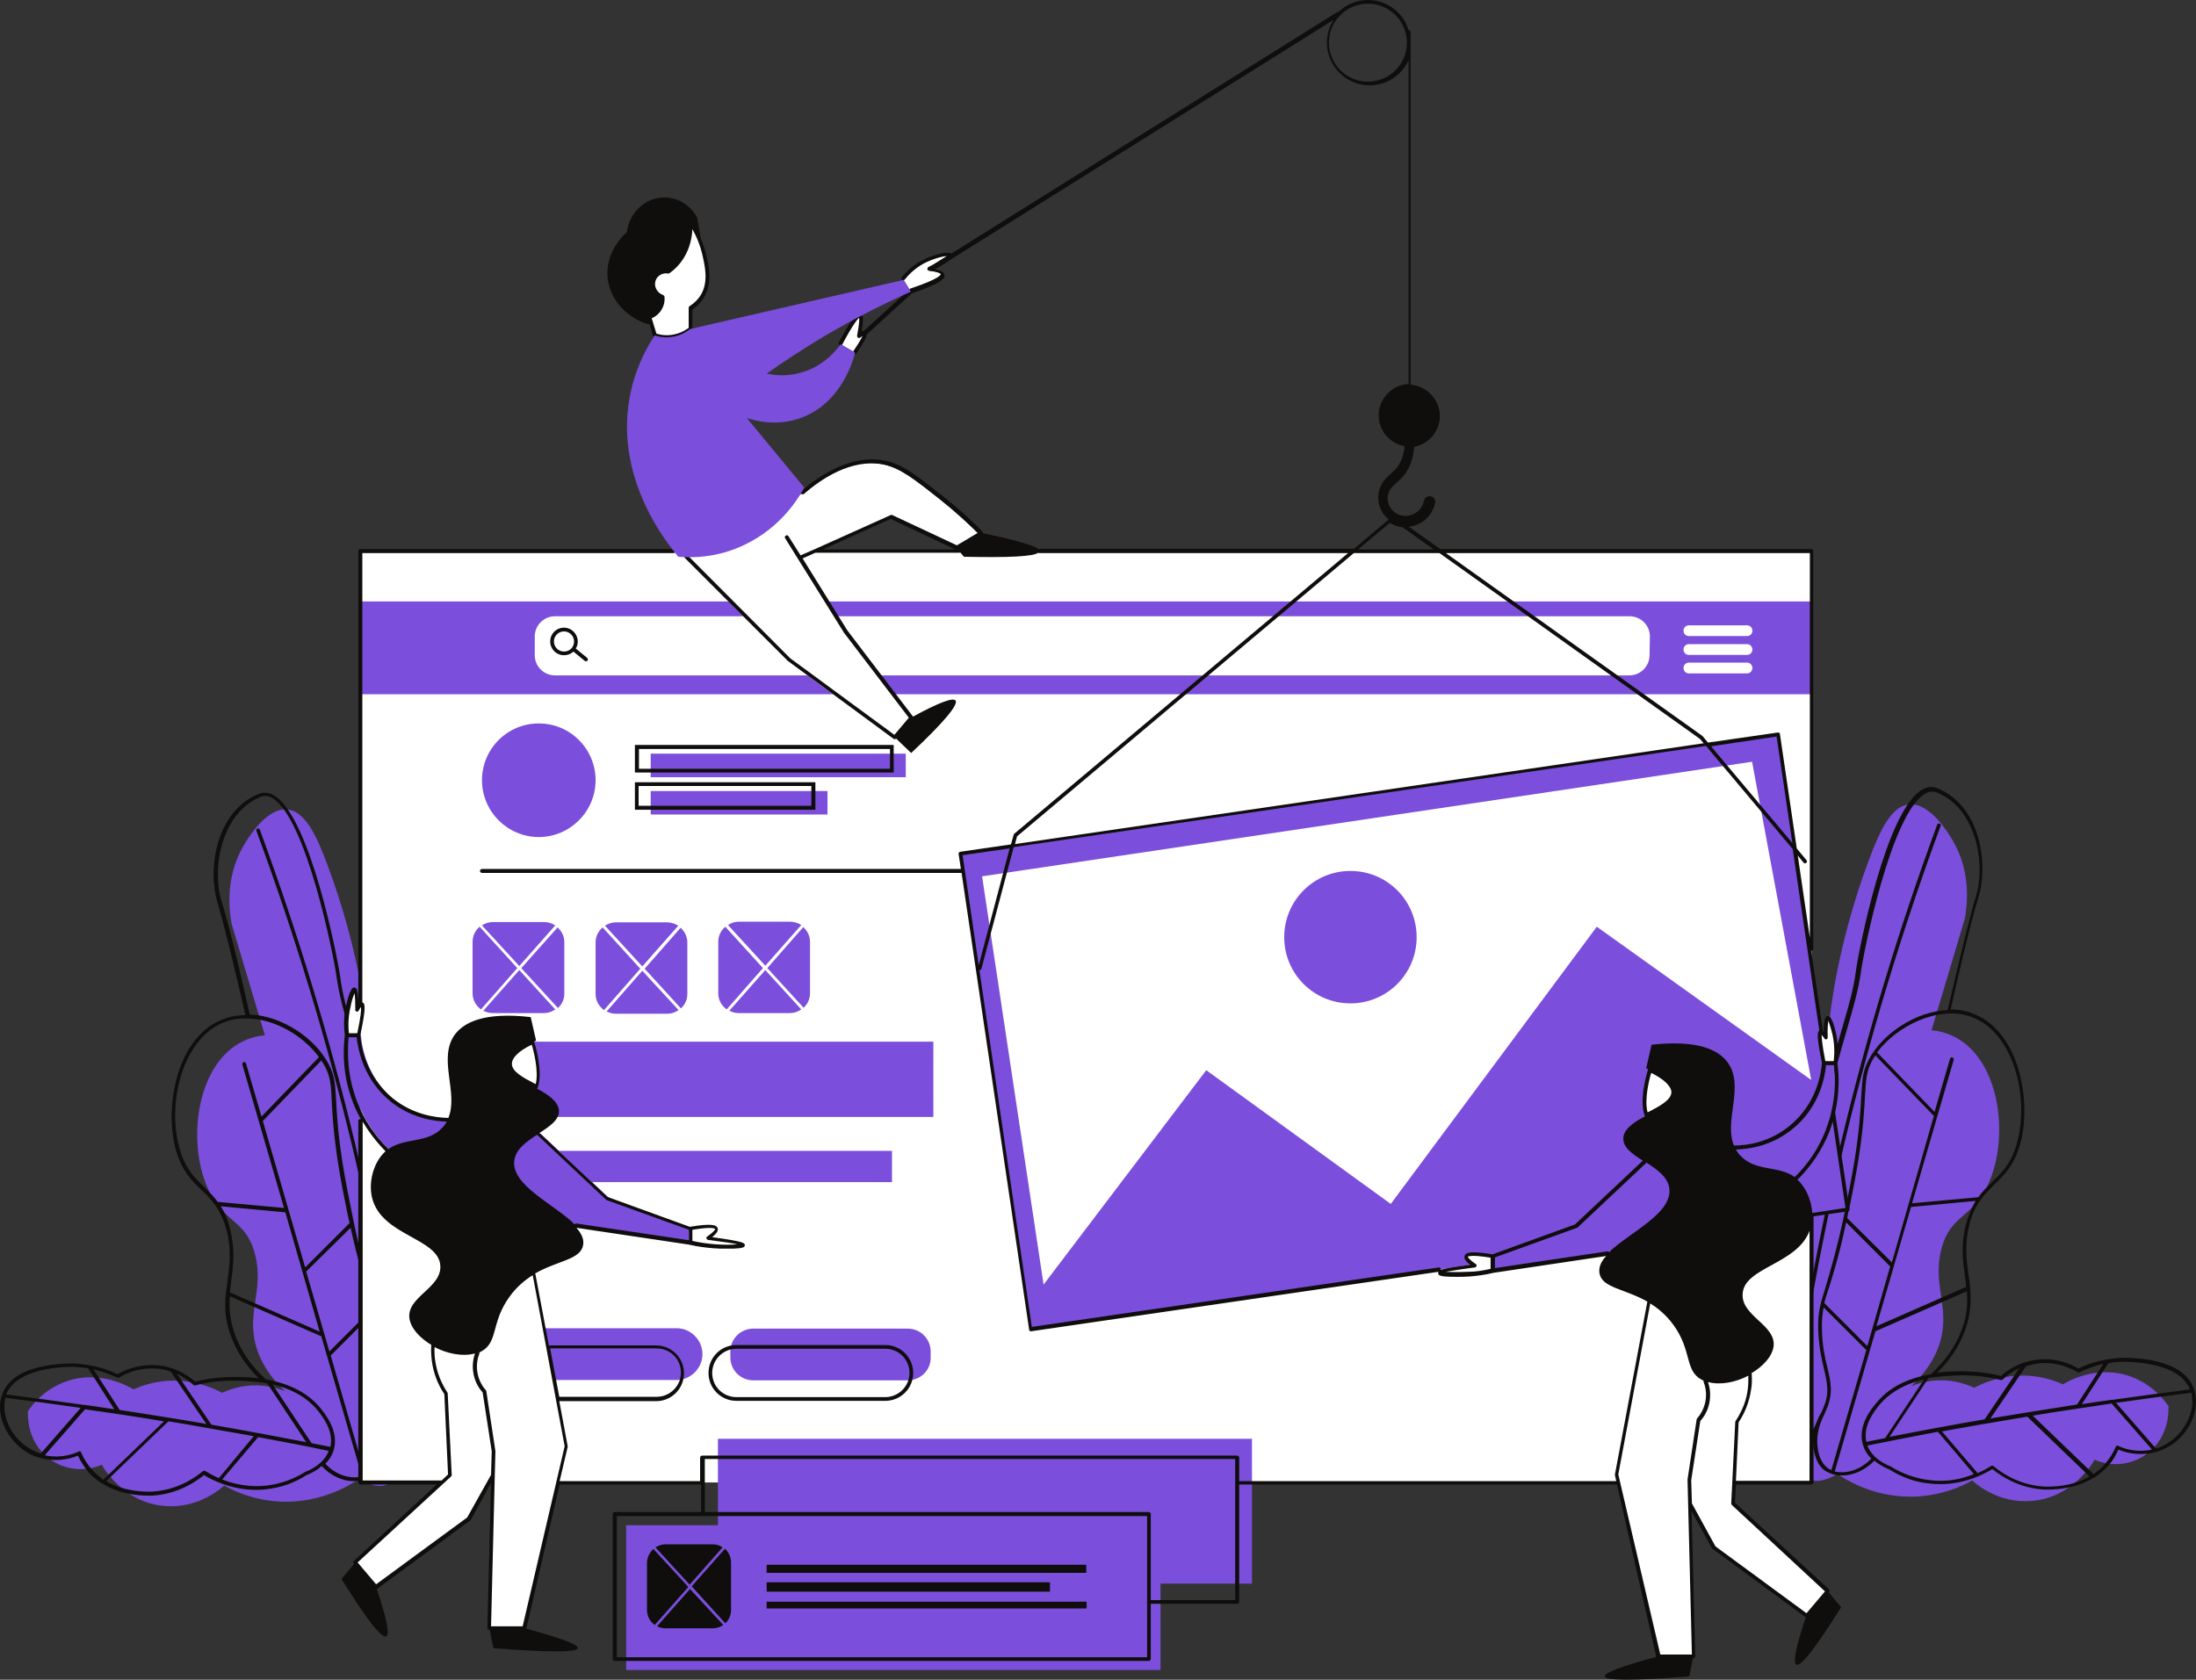<?xml version="1.0" encoding="UTF-8"?><svg xmlns="http://www.w3.org/2000/svg" xmlns:xlink="http://www.w3.org/1999/xlink" fill="#000000" height="499.9" preserveAspectRatio="xMidYMid meet" version="1.1" viewBox="0.0 0.0 653.4 499.9" width="653.4" zoomAndPan="magnify">
 <rect x="0.0" y="0.0" width="653.4" height="499.9" fill="#333333" stroke="none"/>
 <defs>
  <clipPath id="clip1">
   <path d="m0 234h653.41v212h-653.41z"/>
  </clipPath>
  <clipPath id="clip2">
   <path d="m101 0h450v499.88h-450z"/>
  </clipPath>
 </defs>
 <g id="surface1">
  <g id="change1_1"><path d="m524.71 437.91c1 5.2 6-4.8 12.5-21.3-0.5 3.8-1.8 4.39-2.3 9.5-0.3 3.19-1.2 11.69 3 14 3 1.69 7.2-0.5 8.8-1.41 3 2 11.4 7.1 23 6.71 7.9-0.3 13.9-3 17.1-4.8 1.2 1.09 7.9 6.89 17.6 6.09 12.2-0.9 18.4-11.4 18.8-12.29 5.2 2.29 11.3 1.59 15.8-1.91 6.8-5.2 6.2-13.5 6.2-14-1.2-1.8-4.9-6.7-11.7-9-9.9-3.3-18.4 1.7-19.7 2.5-2.4-1.09-7.2-2.89-13.4-2.59-6.1 0.29-10.7 2.39-13 3.59-2-0.89-5.8-2.39-10.7-2.2-3.4 0.11-6.2 1-8 1.7 2.4-2.2 5.8-5.89 7.9-11.2 4.4-11.5-2-18.39 1.1-29.8 2.8-10.39 9.4-8.8 14.1-19.59 6.2-14.3 3-36.8-10.4-43.41-2.2-1.09-4.5-1.7-6.7-1.89l9.9-33.2c0.7-3.91 2-13.8-3.6-23.3-1.2-2-6.7-11.31-13-10.7-5.2 0.5-8.6 7.5-12 16.7-9.5 25.39-11.5 46.3-11.5 46.3-3.2 33.39-10.1 31.09-16.2 69.7-2.4 15.3-9 38.19-3.6 65.8zm-395.9 1.5c-1 5.2-6-4.8-12.5-21.3 0.5 3.8 1.8 4.39 2.3 9.5 0.3 3.19 1.2 11.69-3 14-3 1.69-7.2-0.5-8.8-1.41-3 2-11.404 7.1-23.005 6.71-7.899-0.3-13.899-3-17.098-4.8-1.199 1.09-7.902 6.89-17.602 6.09-12.199-0.9-18.398-11.4-18.8-12.29-5.2 2.29-11.297 1.59-15.797-1.91-6.801-5.2-6.203-13.5-6.203-14 1.203-1.8 4.902-6.7 11.703-9 9.898-3.3 18.398 1.7 19.699 2.5 2.398-1.09 7.199-2.89 13.398-2.59 6.102 0.29 10.7 2.39 13 3.59 2-0.89 5.801-2.39 10.7-2.2 3.402 0.11 6.203 1 8 1.7-2.399-2.2-5.797-5.89-7.899-11.2-4.398-11.5 2-18.39-1.101-29.8-2.797-10.39-9.399-8.8-14.098-19.59-6.199-14.3-3-36.8 10.398-43.41 2.2-1.09 4.5-1.7 6.7-1.89l-9.899-33.2c-0.699-3.91-2-13.8 3.602-23.3 1.199-2 6.699-11.31 13-10.7 5.199 0.5 8.597 7.5 12 16.7 9.502 25.39 11.502 46.3 11.502 46.3 3.2 33.39 10.1 31.09 16.2 69.7 2.5 15.3 9.1 38.3 3.6 65.8" fill="#7b4edc"/></g>
  <g clip-path="url(#clip1)" id="change2_2">
   <path d="m646.01 428.8c-1.4 1-2.9 1.81-4.5 2.31l-11.9-13.61c7.5-1.09 15-2.09 22.4-3 1.2 4.8-1.3 10.8-6 14.3zm-15.8 1.5c-0.1-0.1-0.3-0.1-0.4 0-0.1 0.11-0.3 0.2-0.3 0.31-0.8 1.89-1.9 3.59-3.2 5.09-1 1.21-2.2 2.21-3.4 3l-18.1-17.4c7.8-1.3 15.6-2.39 23.5-3.6l12 13.71c-3.3 0.7-6.9 0.39-10.1-1.11zm-22 12.11c-7.3-0.41-12.6-4-15.1-6.11-0.1-0.1-0.2-0.1-0.4-0.1-0.1 0-0.2 0-0.3 0.1-1 0.61-2.3 1.4-4 2.11l-10.6-12.41c5.1-0.89 10.3-1.89 15.4-2.7 3.3-0.6 6.7-1.1 10-1.69l18.5 17.8c-5.3 3.09-11.4 3.09-13.5 3zm-34.1-1.91c-4.1-0.5-7.9-1.8-11.6-4.09-1.3-0.5-5.4-2.3-6.9-6.21 7-1.4 14-2.79 21-4.09l10.7 12.59c-3.4 1.41-8 2.5-13.2 1.8zm-28.2-2.59l12.1-41.71 27.2-11.9c0.3 3.61 0.1 7.4-1.7 11.9-1.8 4.71-4.9 9-9 12.8-5.5 0.91-11.8 3.11-16.2 8.5-1.6 1.91-5.7 6.91-4 12.5 0.5 1.7 1.4 3 2.5 4.11-3.4 3.5-7.7 4.59-10.9 3.8zm-1-0.41c-0.4-0.2-0.9-0.39-1.2-0.7-2.4-1.8-2.8-5.19-2.9-6.3-0.5-4.09 0.9-7.3 2.1-9.8 0.2-0.5 0.4-1 0.6-1.4 2-4.69 1.2-8.1 0.2-12.3-0.7-3-1.5-6.3-1.6-11.09-0.1-2.8 0.1-4.8 0.5-6.8l12.7 12.69zm-4.4-14.2l-5.1 11.11c-1 1.2-2.7 2.59-3.7 2.59 3.8-32.59 9.6-65.3 17.2-97.3 7.6-31.7 17.2-63.29 28.5-93.9 0.1-0.3 0-0.6-0.3-0.69-0.3-0.11-0.6 0-0.7 0.3-11.3 30.59-20.9 62.29-28.5 94.09-7.6 31.61-13.3 64-17.1 96.41-0.1-0.5-0.2-1.3-0.1-2.5 1.8-46.21 2.8-69.41 7.7-87.71 1-3.79 1.7-6.2 2.6-9.09 1.1-3.81 2.4-8 4.7-16.61 1.5-5.59 2.8-10 3.8-13.5 2.1-7.3 3.4-11.7 4.2-17.3 0.7-5.4 8.9-47.09 19.1-53 1.2-0.7 2.4-0.79 3.6-0.29 11.6 4.7 14.5 21.2 11.5 30.89-2.7 8.81-7.6 30.5-8.4 33.81-9.6 0.39-19.5 7.09-23.5 14.8-1.8 3.39-1.9 5.79-2.2 10.7-0.2 4-0.5 9.59-1.9 18.59-0.9 5.6-1.7 9.5-2.7 14.5-2.6 12.6-4.7 19.3-6 23.8-1.6 5.11-2.4 7.61-2.2 13.11 0.2 4.8 1 8.39 1.7 11.3 1 4.2 1.7 7.29-0.2 11.59-0.2 0.41-0.4 0.91-0.6 1.41-0.5 0.7-1 1.79-1.4 2.89zm45.7-120.8c12.8 4.3 17.9 24 13.8 38.11-1.7 5.8-4.4 8.39-7.3 11.19-1.4 1.4-2.8 2.7-4.1 4.5l-19.7 1.81 12.4-42.7c0.1-0.3-0.1-0.61-0.4-0.71-0.3-0.09-0.6 0.1-0.7 0.41l-4.6 15.8-17.1-17.71c5.9-7.9 18.1-13.9 27.7-10.7zm-36.6 60c0.2-1 0.4-2.09 0.7-3.2 1-5 1.8-8.89 2.7-14.5 1.4-9.1 1.7-14.69 1.9-18.69 0.3-4.7 0.4-7.11 2-10.2 0.3-0.61 0.7-1.21 1.1-1.8l17.4 18-7.6 26.5-4.9 17.09zm12.8 14.41l-6.8 23.7-12.8-12.81c0.3-1.39 0.8-2.8 1.4-4.6 1.2-3.9 3-9.5 5.1-19.4zm22.5-12.41c-1.5 5.91-0.9 10.61-0.3 15.11 0.2 1.19 0.3 2.3 0.4 3.39l-26.7 11.7 10.3-35.5 19.2-1.79c-1.1 1.89-2.1 4.2-2.9 7.09zm-24 63.5c-1.9 0.41-3.7 0.7-5.6 1.11-1.1-4.81 2.5-9.31 3.9-11 3.6-4.31 8.6-6.5 13.3-7.61zm22.7-18.7c3.9 0 7.9 0.4 11.7 1.4 0.2 0 0.4 0 0.5-0.09 1-1 2.7-2.31 5-3.41l-10.3 15.21c-4.6 0.79-9.3 1.59-14 2.5h-0.1c-4.8 0.89-9.5 1.79-14.2 2.7l11.6-17.5c4.2-0.7 7.8-0.7 9.8-0.81zm19.2-2.69c1.3-0.41 2.6-0.7 4.2-0.91 5.2-0.4 9.2 1.5 11.2 2.71 0.2 0.09 0.4 0.09 0.5 0 2.3-1.11 4.7-2 7.1-2.5l-7.8 12.09c-8.3 1.3-16.6 2.61-24.9 4-0.3 0.11-0.6 0.11-0.9 0.2zm24.5-0.91c2.1-0.4 4.1-0.5 6.2-0.4 12.4 0.61 16.7 4.7 18.1 8.2-7.7 1-15.4 2-23.1 3.11h-0.3c-2.9 0.39-5.8 0.8-8.8 1.3zm25.5 7.71c-2-5.71-8.5-8.8-19.3-9.3-2.2-0.11-4.4 0.09-6.6 0.5h-0.2c-2.8 0.5-5.7 1.39-8.3 2.69-2.1-1.3-6.3-3.19-11.6-2.69-1.7 0.09-3.2 0.5-4.5 0.89h-0.1c-3.2 1.11-5.5 2.8-6.9 4-3.8-1-7.8-1.39-11.7-1.39-1.6 0-4.2 0-7.2 0.39 3.7-3.59 6.4-7.7 8.1-12.09 1.9-5 2-9.21 1.7-13.11-0.1-1.3-0.3-2.6-0.5-3.89-0.6-4.41-1.2-9 0.2-14.71 0.8-3.29 2-5.7 3.4-7.59 1.3-1.81 2.7-3.11 4.1-4.61 2.9-2.8 5.8-5.59 7.6-11.7 3.7-12.8-0.1-34.5-14.6-39.39-1.9-0.71-4-1-6-1 0.9-4.11 5.6-24.91 8.3-33.5 3-9.91 0.5-27.11-12.2-32.3-1.5-0.61-3.1-0.5-4.6 0.39-10.8 6.2-18.9 48.11-19.7 53.91-0.7 5.5-2 9.89-4.1 17.09-1 3.5-2.3 8-3.8 13.5-2.3 8.5-3.6 12.8-4.7 16.61-0.8 2.89-1.6 5.39-2.6 9.09-5 18.3-5.9 41.6-7.7 87.91-0.1 1.8 0 3.89 1.3 4.59h0.1c0.3 0.1 0.5 0.21 0.8 0.21 1.9 0 4.2-2.5 4.7-3l0.1-0.11 3.1-6.8c0 0.8 0 1.61 0.1 2.5 0.2 1.2 0.6 5 3.4 7.11 0.6 0.39 1.2 0.69 2 1 0 0 0.1 0.09 0.2 0.09h0.1c0.9 0.3 1.8 0.41 2.9 0.41 3.1 0 6.7-1.41 9.6-4.41 1.8 1.5 3.7 2.3 4.4 2.6 3.7 2.31 7.7 3.81 12 4.2 8.5 1 15.2-2.2 18.7-4.3 2.7 2.21 8.1 5.71 15.4 6.1h1.3c3 0 8.6-0.5 13.6-3.6 0.1 0 0.2-0.09 0.2-0.09 1.4-0.91 2.7-2 3.9-3.31 1.3-1.39 2.3-3.1 3.1-4.89 3.6 1.5 7.6 1.7 11.2 0.7 1.8-0.5 3.6-1.41 5.2-2.5 5.3-3.91 8-10.91 6.1-16.2zm-529.9 24c-3.8-32.3-9.5-64.71-17.1-96.41-7.603-31.8-17.205-63.39-28.505-94.09-0.098-0.3-0.399-0.41-0.7-0.3-0.3 0.09-0.398 0.39-0.3 0.69 11.3 30.61 20.902 62.2 28.505 93.9 7.6 31.91 13.4 64.71 17.2 97.3-1 0-2.7-1.39-3.7-2.59l-5.1-11.11c-0.4-1.19-0.9-2.19-1.3-3.1-0.2-0.5-0.4-0.9-0.6-1.4-1.9-4.39-1.1-7.39-0.2-11.6 0.7-2.9 1.5-6.4 1.7-11.29 0.2-5.5-0.6-8-2.2-13.11-1.4-4.39-3.5-11.1-6-23.8-1-5-1.8-8.89-2.7-14.5-1.4-9-1.7-14.59-1.9-18.59-0.303-4.91-0.405-7.3-2.205-10.71-4.098-7.79-13.899-14.4-23.5-14.79-0.7-3.3-5.598-25-8.399-33.8-3-9.7 0-26.11 11.5-30.91 1.199-0.5 2.399-0.4 3.602 0.3 10.199 5.91 18.398 47.61 19.102 53 0.8 5.61 2 10 4.2 17.3 1 3.5 2.3 7.9 3.8 13.5 2.3 8.61 3.6 12.81 4.7 16.61 0.8 2.89 1.6 5.29 2.6 9.09 4.9 18.2 5.9 41.41 7.7 87.7 0 1.3-0.1 2.1-0.2 2.71zm-10.1-5.3c-0.1 1.09-0.6 4.5-2.9 6.3-0.4 0.29-0.8 0.5-1.2 0.7l-10.304-35.7 12.704-12.71c0.4 2 0.6 4 0.5 6.8-0.2 4.7-0.9 8.11-1.6 11.11-1 4.3-1.8 7.59 0.2 12.3 0.2 0.39 0.4 0.89 0.6 1.39 1.1 2.5 2.6 5.7 2 9.81zm-16.005 3.5c1.101-1.11 2-2.41 2.5-4.11 1.605-5.59-2.5-10.59-4-12.5-4.399-5.3-10.7-7.5-16.2-8.5-4.199-3.8-7.199-8.09-9-12.8-1.699-4.5-2-8.29-1.699-11.9l27.199 11.9 12.105 41.71c-3.3 0.79-7.6-0.21-10.905-3.8zm-5.899 2.39c-3.5 2.2-7.398 3.61-11.5 4.11-5.199 0.59-9.801-0.41-13.301-1.81l10.7-12.6c7 1.3 14.101 2.6 21 4.1-1.399 3.81-5.5 5.7-6.899 6.2zm-29.801-0.2c-0.199-0.1-0.5-0.1-0.699 0-2.5 2.11-7.801 5.7-15.101 6.11-2.098 0.09-8.297 0.09-13.7-3.11l18.5-17.8c3.403 0.5 6.7 1.11 10 1.7 5.102 0.91 10.301 1.8 15.403 2.71l-10.403 12.5c-1.597-0.71-3-1.5-4-2.11zm-33.8-0.5c-1.297-1.5-2.399-3.19-3.2-5.1-0.097-0.09-0.199-0.29-0.3-0.29h-0.2c-0.097 0-0.199 0-0.199 0.09-3.199 1.5-6.801 1.8-10.101 1.11l12-13.7c7.8 1.09 15.703 2.29 23.5 3.59l-18.098 17.41c-1.199-1-2.402-2-3.402-3.11zm-15.2-4.69c-1.597-0.5-3.097-1.31-4.5-2.31-4.801-3.5-7.199-9.5-6-14.3 7.5 0.91 14.902 1.91 22.402 3zm7.903-25.81c2-0.1 4.097 0.11 6.199 0.4l7.801 12.21c-2.903-0.41-5.801-0.91-8.801-1.3h-0.301c-7.699-1.11-15.398-2.11-23.101-3.11 1.5-3.5 5.801-7.59 18.203-8.2zm14.898 3.2c0.199 0.11 0.399 0.11 0.5 0 1.899-1.2 5.899-3.09 11.199-2.7 1.5 0.11 2.903 0.4 4.2 0.9l10.601 15.6c-0.301-0.1-0.601-0.1-0.898-0.19-8.203-1.41-16.602-2.7-24.903-4l-7.8-12.11c2.402 0.61 4.8 1.41 7.101 2.5zm46.199 2c4.7 1.11 9.7 3.3 13.301 7.61 1.399 1.69 5 6.19 3.899 11-1.899-0.41-3.7-0.7-5.598-1.11zm-23.5 0.2c0.102 0.1 0.301 0.21 0.5 0.1 3.801-1 7.801-1.5 11.7-1.39 2.101 0 5.703 0.09 9.703 0.79l11.597 17.5c-4.699-0.9-9.5-1.79-14.199-2.7h-0.101c-4.7-0.89-9.297-1.7-13.899-2.5l-10.301-15.2c2.301 1.11 4 2.5 5 3.4zm8.102-53.2l19.199 1.8 10.199 35.5-26.699-11.69c0.102-1.11 0.301-2.31 0.399-3.41 0.601-4.5 1.203-9.2-0.297-15.09-0.602-3-1.602-5.2-2.801-7.11zm38.603 6.41c2.2 9.79 3.9 15.5 5.1 19.39 0.6 1.81 1 3.31 1.4 4.61l-12.802 12.79-6.903-23.79zm-13.505 11.79l-12.598-43.59 17.398-18c0.403 0.59 0.7 1.19 1.102 1.8 1.598 3.09 1.801 5.5 2 10.2 0.199 4.09 0.5 9.59 1.903 18.69 0.9 5.61 1.7 9.61 2.7 14.5 0.2 1.11 0.5 2.2 0.7 3.2zm-30-23.9c-2.899-2.8-5.598-5.39-7.297-11.19-4.102-14 1-33.7 13.797-38.11 2-0.7 4.101-1 6.203-0.89h0.297c8.101 0.19 16.5 5.19 21.101 11.5l-17.101 17.69-4.598-15.8c-0.102-0.3-0.402-0.5-0.699-0.39-0.301 0.09-0.5 0.39-0.403 0.69l12.403 42.7-19.703-1.8c-1.2-1.59-2.598-3-4-4.4zm55.605-6.39c-1-3.8-1.8-6.3-2.6-9.11-1.1-3.8-2.4-8-4.7-16.6-1.5-5.59-2.8-10-3.8-13.5-2.1-7.2-3.4-11.59-4.1-17.09-0.8-5.7-8.905-47.61-19.702-53.91-1.5-0.9-3.102-1-4.602-0.4-12.699 5.2-15.199 22.4-12.199 32.31 2.598 8.59 7.398 29.39 8.301 33.5-2 0-4.102 0.3-6 1-14.5 4.89-18.301 26.59-14.602 39.39 1.801 6.11 4.699 8.91 7.602 11.7 1.5 1.41 2.898 2.8 4.097 4.6 1.403 1.9 2.5 4.31 3.403 7.61 1.398 5.7 0.797 10.29 0.199 14.7-0.199 1.3-0.301 2.59-0.5 3.89-0.402 3.91-0.301 8.11 1.699 13.11 1.699 4.39 4.399 8.5 8.102 12.09-3-0.4-5.5-0.4-7.203-0.4-3.899 0-7.899 0.4-11.7 1.4-1.398-1.2-3.699-2.9-6.898-4h-0.102c-1.398-0.5-2.8-0.79-4.5-0.9-5.3-0.39-9.5 1.4-11.597 2.7-2.703-1.3-5.5-2.2-8.403-2.7h-0.097c-2.203-0.39-4.403-0.6-6.602-0.5-10.8 0.5-17.3 3.61-19.301 9.31-1.898 5.3 0.801 12.3 6.2 16.3 1.601 1.2 3.3 2 5.203 2.5 3.597 1 7.597 0.79 11.199-0.71 0.801 1.8 1.898 3.41 3.098 4.91 1.203 1.39 2.5 2.39 3.902 3.3 0.098 0.09 0.098 0.09 0.199 0.09 5 3.11 10.602 3.61 13.602 3.61h1.297c7.3-0.41 12.703-3.91 15.402-6.11 1.098 0.7 2.5 1.41 4.199 2.11 3.699 1.5 8.699 2.8 14.5 2.09 4.199-0.5 8.301-1.9 11.801-4.2 0.801-0.3 2.699-1.09 4.5-2.7 2.898 3.11 6.403 4.5 9.503 4.5 1.1 0 2.1-0.19 3-0.5 0.8-0.3 1.5-0.6 2.1-1.1 2.7-2 3.2-5.79 3.4-7.09 0.1-0.91 0.1-1.7 0.1-2.5l3.1 6.8 0.1 0.09c0.5 0.61 2.8 3 4.7 3 0.3 0 0.6-0.09 0.8-0.2h0.1c1.3-0.69 1.4-2.8 1.3-4.6-1.6-46.2-2.5-69.4-7.5-87.79" fill="#0f0e0c"/>
  </g>
  <g id="change3_1"><path d="m156.01 164h-48.7v277.2h24.2l-25.8 23.8 6.2 7.3 27.6-20.3c2-3.59 4-7.2 5.9-10.8h1.1l-1.1 43.3h10.5l10-43.3h315.5l12 51.71h10.5l-1.2-45.5c2.4 4.29 4.8 8.7 7.1 13l27.6 20.29 6.2-7.29-28-25.91c0.1-2.09 0.2-4.09 0.3-6.2h23.1v-277.3h-383" fill="#ffffff"/></g>
  <g id="change1_2"><path d="m213.61 453.91v-25.71h158.9v43.1h0.1-27.3v25.7h-132m0.1 0h-27.1v-43.09h27.3" fill="#7b4edc"/></g>
  <g id="change1_3"><path d="m140.71 342.5h124.7v9.3h-124.7zm105.5-100.09h-52.6v-7h52.6zm23.3-11.11h-75.9v-7h75.9zm-60.5 171.7c0 4.2-3.5 7.7-7.7 7.7h-36.5c0-1.4-0.1-2.79-0.4-4.2-0.5-1.8-1-3.5-1.5-5.2-0.4-1.89-0.6-3.8-0.6-5.8v-0.2h39.1c4.1 0 7.6 3.5 7.6 7.7zm61.1 7.8h-46c-3.8 0-6.8-3.1-6.8-6.8v-1.8c0-3.79 3.1-6.79 6.8-6.79h46c3.8 0 6.8 3.09 6.8 6.79v1.8c0.1 3.7-3 6.8-6.8 6.8zm-129.4-100.8h137v22.41h-137zm273.1 48.3l-54.9-39.8-48.4 63.8-18.3-121.5 229.1-34.1 17.6 94.71-63.8-45.61zm115.2-139.8l-243.2 35.61 20.7 141.5 243.2-35.61-20.7-141.5" fill="#7b4edc"/></g>
  <g id="change1_4"><path d="m519.81 189.3h-17.3c-0.9 0-1.6-0.69-1.6-1.6 0-0.9 0.7-1.59 1.6-1.59h17.3c0.9 0 1.6 0.69 1.6 1.59 0 0.91-0.7 1.6-1.6 1.6zm0 5.61h-17.3c-0.9 0-1.6-0.71-1.6-1.61 0-0.89 0.7-1.6 1.6-1.6h17.3c0.9 0 1.6 0.71 1.6 1.6 0 0.9-0.7 1.61-1.6 1.61zm0 5.5h-17.3c-0.9 0-1.6-0.71-1.6-1.61 0-0.89 0.7-1.6 1.6-1.6h17.3c0.9 0 1.6 0.71 1.6 1.6 0 0.9-0.7 1.61-1.6 1.61zm-29-5.41c0 3.3-2.7 6-6 6h-319.7c-3.3 0-6-2.7-6-6v-5.59c0-3.3 2.7-6 6-6h319.8c3.3 0 6 2.7 6 6zm-383.5-16v27.61h431.7v-27.61h-431.7" fill="#7b4edc"/></g>
  <g id="change1_5"><path d="m171.91 364.61l34.2 5.09v-4.2l-24.8-8.89-20.4-19.2-26.9-4.21c-2.4 0-9.8-0.4-16.7-5.9-8.9-7.19-9.8-17.5-9.9-19.19h-3.3c-0.5 3.69-1 11.39 2.4 20.09 2.7 7 6.8 11.6 9.4 14.1zm305.7 8.39l-34.2 5.11v-4.2l24.8-8.91 20.4-19.2 26.9-4.19c2.4 0 9.8-0.41 16.7-5.91 8.9-7.2 9.8-17.5 9.9-19.2h3.5c0.5 3.7 1 11.41-2.4 20.11-2.7 7-6.8 11.59-9.4 14.09l-56.2 22.3" fill="#7b4edc"/></g>
  <g id="change3_2"><path d="m205.41 369.41c1.7 0.39 4.2 0.89 7.2 1.09 4 0.3 8.6 0.11 8.7-0.39 0-0.31-1.8-0.91-10.6-2 1.9-1.31 2.8-2.31 2.6-2.81-0.3-0.8-2.9-0.8-7.9 0v4.11zm-98.6-61.61c1.2-5.89 1.6-9 0.9-9.19-0.3-0.11-0.8 0.39-1.5 1.59 0-4.79-0.3-5.9-0.7-6-0.6-0.09-1.5 2.91-1.9 4.91-0.8 3.59-0.6 6.59-0.3 8.69zm45 8.81c0 2.89 4 4.8 7.9 6.89 1.7-4.8-1.1-13.3-1.1-13.3-3.3 1.41-6.8 3.71-6.8 6.41zm292.3 57c-4.9-0.81-7.6-0.81-7.9 0-0.2 0.59 0.7 1.5 2.6 2.8-8.7 1.09-10.6 1.7-10.6 2 0 0.5 4.7 0.7 8.7 0.39 3-0.19 5.5-0.69 7.2-1.1v-4.09zm102.1-57.41c0.3-2.09 0.4-5.09-0.3-8.7-0.4-2-1.3-5-1.9-4.89-0.3 0-0.7 1.09-0.7 6-0.7-1.2-1.2-1.7-1.5-1.61-0.6 0.2-0.3 3.3 0.9 9.2zm-291.9-211.29c2.3-3.41 3.3-5.305 2.9-5.605-0.2-0.2-0.8 0.101-1.7 0.805 0.8-3.805 0.8-5.805 0.3-6.005-0.8-0.3-2.7 2.5-5.7 8.305zm16.7-18.105c6.5-2.102 9.6-3.801 9.5-4.899-0.1-0.703-1.4-1.101-4-1.402 5.3-2.801 6.3-3.801 6.2-4.199-0.3-0.602-4.6 0.101-8.2 2.101-2.7 1.5-4.6 3.399-5.7 4.797zm-6 67.605l19.4 9.09c2.4-1.39 4.7-2.8 7.1-4.3-2.6-2.59-6.5-6.29-11.6-10.4-8-6.3-12-9.5-17.1-10.6-10.6-2.2-20.6 5.5-24.4 8.8l-34.3 19.3 30.5 30.61 31.5 23.09 4.9-5.89-19.5-25.61-17.5-28 3.8 6.11c8.9-4 18.3-8.2 27.2-12.2zm225.9 164.09s-2.8 8.61-1.1 13.3c3.9-2.1 7.9-4 7.9-6.89 0-2.61-3.5-4.91-6.8-6.41zm-288.1-241.7c-1.3 2-2.8 3.3-3.9 4.199-1.9-0.301-3.7 0.699-4.3 2.301-0.7 1.898 0.3 4.3 2.5 5.101 0 0.5 0.2 2.399-1.2 4.098-1 1.199-2.2 1.699-2.7 1.902 0.5 1.797 1.1 3.598 1.6 5.399 1 0.305 3.2 0.895 6 0.305 2.2-0.505 3.8-1.505 4.6-2.204v-6.203c1-0.598 2.4-1.699 3.5-3.5 2.6-4.199 1.4-9.098 0.5-12.699-0.5-2.199-1.6-5.5-4.1-9.199 0.2 1.601 0.3 6.101-2.5 10.5zm299.9 364.5h0.9l-0.8 6.2z" fill="#ffffff"/></g>
  <g clip-path="url(#clip2)" id="change2_1">
   <path d="m264.81 222.91h-74.7v5.89h74.7zm1.1 7h-77v-8.21h77zm283.2 129.59l-3.8-25.7c-0.3 1-0.6 2-1 3-2.1 5.31-5.4 10.31-9.5 14.31 0.6 0.5 1.1 1.09 1.6 1.8 1.6 2.2 2.6 5.09 2.8 8.09zm-10.7 6.8c-3.7 10-19.4 10.81-19.9 18.7-0.5 6.7 10 9.3 9.2 15.7-0.4 3-3.1 5.91-6.6 8 0 0.1 0.1 0.1 0.1 0.21 0.1 1.59 0.1 3.2-0.2 4.7-0.5 3.39-1.7 6.69-3.7 9.69l-0.8 17.4h21.9zm-23.1 81.61c-0.1-0.11-0.2-0.3-0.2-0.41l1.2-24.3c0-0.09 0-0.2 0.1-0.29 1.9-2.91 3.2-6 3.6-9.3 0.2-1.41 0.2-2.81 0.2-4.2-3.8 2-8.4 2.89-12 1.89 0.5 1.5 0.9 3.61 0.4 6.2-0.5 2.5-1.7 4.3-2.7 5.41l-2.7 17.59 0.2 6.91 7 12.79 27.1 19.91 5.5-6.5zm-21.3 44.5h9.4l-1.3-52.11 2.7-17.8c0-0.09 0.1-0.2 0.1-0.3 0.9-1 2-2.7 2.5-5 0.5-2.5 0-4.59-0.5-5.9-0.1-0.1 0-0.3 0-0.39-0.2-0.11-0.4-0.21-0.6-0.3-5.1-2.7-2.8-8.61-8.4-16.31-2.1-2.89-4.5-4.89-6.9-6.39l-9.5 50.89zm-49.3-115l33.6-5c0.2 0 0.4 0 0.5 0.2 6-5.81 18.7-11.41 17.9-18.81-0.4-3.5-3.6-5.69-6.8-7.8 0 0 0 0.11-0.1 0.11l-20.4 19.19c-0.1 0.11-0.1 0.11-0.2 0.11l-24.4 8.79v3.21zm-1.2 0.2v-3.31c-6-1-6.7-0.3-6.8-0.3 0 0 0.1 0.61 2.4 2.2 0.2 0.1 0.3 0.41 0.2 0.6-0.1 0.2-0.2 0.4-0.5 0.4-4.7 0.6-7.3 1.1-8.7 1.3 1.6 0.11 4.1 0.11 6.7 0 2.3 0 4.6-0.39 6.7-0.89zm47.8-58.31c-0.6 1.9-2.1 7.9-1.1 11.7l0.3-0.09c3.5-1.8 6.8-3.61 6.8-5.91-0.1-1.8-2.2-3.8-6-5.7zm-184.3 75.61l121.1-17.71c0.3 0 0.6 0.21 0.6 0.5v0.21c1.1-0.41 3.5-0.8 8.7-1.5-1.4-1.11-1.9-1.91-1.6-2.71 0.3-0.9 1.6-1.5 8.3-0.4l24.5-8.89 20.2-19c-3.2-2-6-4-5.8-6.8 0.2-2.7 3.2-4.7 6.5-6.41-0.1-0.09-0.2-0.09-0.2-0.29-1.7-4.91 0.9-13.21 1.1-13.71-0.2-0.09-0.4-0.2-0.6-0.29 0.5-2.3 1.1-4.71 1.6-7 13.9-1.5 19.8 1.59 22.5 5.09 5.4 7.11-1.1 17.41 2 24.91h0.2c3.5 0 10.2-0.8 16.3-5.8 8.2-6.61 9.5-15.91 9.7-18.81-1.6-7.6-1.4-9.19-0.8-9.69l-7.9-53.91-25.8-30.7-206 30.11-9.6 36.19c-0.1 0.31-0.3 0.4-0.5 0.4h-0.1zm-15.8-107.61l9.2-34.8-14 2zm10.8-36.1l204.9-30-1.1-1.29-77.5-55.3h-25.5l-100.2 84.3zm102.1-87.7h22.5l-9.3-6.59c-1.4-0.11-2.6-0.61-3.8-1.3zm124.5 55.7l-19.5 2.91 24.2 28.8zm-98.4-54.59l76.3 54.39 0.1 0.11 1.6 1.89 20.8-3c0.1 0 0.3 0 0.4 0.11 0.1 0.09 0.2 0.19 0.2 0.39l5 34 2.9 3.5c0.2 0.2 0.2 0.61-0.1 0.8-0.2 0.2-0.6 0.2-0.8-0.1l-1.7-2.09 3.6 24.5v-114.5zm111.8 143.39c0 0.7 0.1 2.7 1.1 7.8h2.5c0.3-2.69 0.2-5.39-0.4-8-0.4-1.69-0.9-3.19-1.2-4-0.1 0.61-0.3 2-0.2 5 0 0.31-0.2 0.5-0.4 0.5-0.2 0.11-0.5 0-0.6-0.3-0.3-0.39-0.6-0.8-0.8-1zm-8 42.3c4-3.89 7.2-8.69 9.2-13.89 0.7-1.91 1.3-3.71 1.7-5.5v-0.11c1.3-5.39 1.2-10.3 0.8-13.8h-2.4c-0.3 3.41-1.9 12.61-10.1 19.11-6.2 5-13 5.89-16.7 6 0.3 0.59 0.7 1.19 1.2 1.69 4.5 5 11.2 2.9 16.3 6.5-0.1 0 0 0 0 0zm-166.5 83.9h-157.8v15.8h132.1c0.3 0 0.6 0.3 0.6 0.61v25.59h25.1zm-26.2 17h-157.8v42h157.8zm-173.3-20.79l-9.5-50.91c-2.4 1.5-4.8 3.5-6.9 6.41-5.6 7.7-3.3 13.5-8.4 16.29-0.2 0.1-0.4 0.21-0.6 0.3 0 0.11 0.1 0.3 0 0.41-0.5 1.29-1 3.39-0.5 5.89 0.5 2.4 1.6 4 2.5 5 0.1 0.11 0.1 0.2 0.1 0.31l2.7 17.8-0.2 7.29v0.1l-1.1 44.7h9.4zm-21.9 8.5l0.2-7-2.7-17.5c-1-1.11-2.2-2.91-2.7-5.41s-0.1-4.7 0.4-6.2c-3.6 1-8.2 0.11-12-1.89-0.1 1.39 0 2.79 0.2 4.2 0.5 3.3 1.7 6.39 3.6 9.3 0.1 0.09 0.1 0.2 0.1 0.29l1.2 24.3c0 0.2-0.1 0.3-0.2 0.41l-27.8 25.59 5.5 6.5 27.1-19.89zm-14.8 1.79l2-1.9-1.1-23.89c-2-3-3.2-6.21-3.7-9.71-0.2-1.5-0.3-3.09-0.2-4.7 0-0.09 0-0.2 0.1-0.2-3.5-2.1-6.2-5-6.6-8-0.8-6.39 9.7-9 9.2-15.69-0.6-8.2-17.5-8.81-20.3-20.11-1-4.2 0.1-8.89 2.4-12.09 0.5-0.71 1.1-1.3 1.6-1.8-2.6-2.61-4.9-5.61-6.8-8.81v106.81h23.4zm-25-112.7c2 5.2 5.2 10 9.2 13.91v0.09c5.1-3.59 11.8-1.59 16.2-6.5 0.5-0.5 0.9-1.09 1.2-1.7-3.7-0.1-10.5-1-16.7-6-8.1-6.5-9.7-15.69-10.1-19.1h-2.4c-0.4 4.6-0.4 11.6 2.6 19.3zm-2.5-20.5h2.5c1.1-5.2 1.2-7.09 1.1-7.8-0.2 0.21-0.4 0.5-0.7 1.1-0.1 0.2-0.4 0.31-0.6 0.31-0.2-0.11-0.4-0.31-0.4-0.5 0-2.91-0.1-4.31-0.2-5-0.4 0.8-0.9 2.3-1.2 4-0.6 2.5-0.8 5.19-0.5 7.89zm3-9.09v0.29l0.1-0.09c-0.1 0-0.1-0.11-0.1-0.2zm51.4 12.5c-3.9 1.89-5.9 3.89-5.9 5.7 0 2.3 3.3 4.09 6.8 5.89l0.3 0.11c0.9-3.81-0.6-9.81-1.2-11.7zm1.6 26.79c-3.2 2.1-6.4 4.3-6.8 7.8-0.8 7.3 11.9 12.91 17.9 18.8 0.1-0.1 0.3-0.19 0.5-0.19l33.6 5v-3.11l-24.4-8.8c-0.1 0-0.1-0.09-0.2-0.09l-20.4-19.2c-0.2-0.11-0.2-0.21-0.2-0.21zm46.2 28.3v3.3c2.2 0.5 4.4 0.81 6.7 1 2.6 0.2 5.1 0.2 6.7 0-1.4-0.3-3.9-0.69-8.7-1.3-0.2 0-0.4-0.2-0.5-0.39-0.1-0.2 0-0.5 0.2-0.61 2.3-1.59 2.4-2.2 2.4-2.2-0.1-0.19-0.8-0.8-6.8 0.2zm-42.3 35.41l2.7 14.29h29c3.9 0 7.2-3.2 7.2-7.2s-3.2-7.2-7.2-7.2h-31.7zm121.1-237.91zm-39.8 0h39.1l-19.1-9zm173.6-150.8c0-6.398-5.2-11.598-11.6-11.598-2.3 0.001-4.6 0.7-6.5 2.001-3.2 2.199-5.1 5.699-5.1 9.598 0 6.402 5.2 11.602 11.6 11.602s11.6-5.2 11.6-11.602zm131.7 347.21c0 0.29-0.2 0.59-0.5 0.59l-10.2 1.5v79.2c0 0.3-0.3 0.6-0.6 0.6h-22.5l-0.3 5.4 28 25.8c0.2 0.2 0.2 0.61 0 0.8l-0.1 0.11 3.7 4.39c-7.5 12-11.9 17.7-13.3 17.11-1.1-0.5-0.2-5.21 2.8-14.11-0.1 0-0.1 0-0.2-0.1l-27.6-20.29c-0.1 0-0.1-0.11-0.2-0.21l-6-11 1.1 43.21c0 0.2-0.1 0.29-0.2 0.39-0.1 0.11-0.3 0.2-0.4 0.2h-0.1l-1.1 5.41c-16.5 1.29-24.9 1.29-25.1 0-0.2-1.11 4.9-3 15.3-5.8l-11.7-51.31h-112.4v34.9c0 0.3-0.3 0.6-0.6 0.6h-25.7v16.4c0 0.3-0.3 0.6-0.6 0.6h-158.9c-0.3 0-0.6-0.3-0.6-0.6v-43.09c0-0.31 0.3-0.61 0.6-0.61h25.7v-8.2h-42.1l-9.9 42.9c10.3 2.8 15.4 4.71 15.3 5.8-0.2 1.3-8.6 1.3-25.1 0l-1.1-5.39h-0.1c-0.2 0-0.3-0.11-0.4-0.2-0.1-0.11-0.2-0.3-0.2-0.41l1.1-43.2-6 11c0 0.11-0.1 0.11-0.2 0.2l-27.6 20.3s-0.1 0-0.2 0.11c3 8.89 3.9 13.59 2.8 14.09-1.3 0.7-5.8-5-13.3-17.09l3.7-4.41-0.1-0.09c-0.2-0.21-0.2-0.61 0-0.8l24.7-22.81h-22.7c-0.3 0-0.6-0.3-0.6-0.6v-107.59c0-0.31 0.3-0.61 0.6-0.61h0.1c-0.8-1.5-1.6-3.09-2.2-4.7-3.2-8.1-3.1-15.5-2.5-20.3-0.4-3-0.3-5.89 0.4-8.8 1.2-5.5 2.2-5.4 2.5-5.29 0.6 0.09 1 0.5 1.1 4.29v-134.2c0-0.3 0.3-0.59 0.6-0.59h93.2c0.3 0 0.6 0.29 0.6 0.59s-0.3 0.61-0.6 0.61h-92.6v133.69c0.8 0.31 1.2 1.2-0.6 9.81 0.2 2.8 1.5 12.19 9.7 18.8 6.1 4.89 12.8 5.7 16.3 5.79h0.2c3.1-7.5-3.3-17.79 2-24.9 2.7-3.5 8.6-6.69 22.5-5.1 0.5 2.3 1.1 4.71 1.6 7-0.2 0.1-0.4 0.21-0.6 0.3 0.2 0.5 2.8 8.8 1.1 13.7 0 0.1-0.1 0.21-0.2 0.3 3.2 1.7 6.2 3.7 6.5 6.41 0.2 2.79-2.6 4.7-5.8 6.79l20.2 19 24.5 8.91c6.8-1.11 8-0.5 8.3 0.39 0.3 0.7-0.2 1.5-1.6 2.7 9.8 1.3 9.7 1.8 9.7 2.41 0 0.59-0.6 0.89-3.4 1h-2.1c-1.3 0-2.6 0-3.8-0.11-2.4-0.2-4.9-0.5-7.3-1.09l-33.5-5c1.5 1.7 2.3 3.39 2 5.09-0.7 4.41-7.5 4.61-14.3 8.5 0 0.11 0.1 0.11 0.1 0.2l4 21.21h31.9c4.6 0 8.3 3.7 8.3 8.29 0 4.6-3.7 8.3-8.3 8.3h-28.8l2.5 13.41v0.2l-2.4 10.19h41.8v-7c0-0.3 0.3-0.6 0.6-0.6h159.2c0.3 0 0.6 0.3 0.6 0.6v7h112.2l-0.4-1.8v-0.2l9.6-51.19c0-0.11 0-0.11 0.1-0.2-6.8-3.91-13.6-4.11-14.3-8.5-0.3-1.8 0.5-3.5 2-5.11l-33.5 5c-2.4 0.61-4.8 0.9-7.3 1.11-1 0.09-2.5 0.09-3.9 0.09-2.3 0-4.6-0.09-5.1-0.59-0.1-0.11-0.2-0.3-0.2-0.5 0-0.11 0-0.3 0.1-0.41l-121.2 17.7h-0.1c-0.1 0-0.2 0-0.3-0.09-0.1-0.11-0.2-0.2-0.2-0.41l-20.1-135.9h-142.7c-0.3 0-0.6-0.3-0.6-0.6 0-0.29 0.3-0.59 0.6-0.59h142.5l-0.7-4.5c0-0.31 0.2-0.61 0.5-0.61l15.1-2.2 0.8-2.89c0-0.11 0.1-0.21 0.2-0.3l99.3-83.5h-92c-0.1 0-0.2 0-0.2-0.11-1.3 1.11-8.7 1.5-22.1 1.2l-1.1-1.29c-0.1 0.09-0.2 0.09-0.3 0.09h-42.8l-3.8 1.7 13.3 21.41 19.5 25.59v0.1c7.7-4.19 12-5.8 12.7-4.8 0.9 1.2-3.5 6.5-13.2 15.61l-4.5-4.31c-0.1 0.11-0.3 0.2-0.4 0.2s-0.2 0-0.3-0.09l-31.5-23.21-30.6-30.59c-0.2-0.2-0.2-0.61 0-0.81 0.2-0.19 0.6-0.19 0.8 0l30.5 30.61 31 22.79 4.3-5.09-19.3-25.31-17.5-28.1c-0.2-0.29-0.1-0.59 0.2-0.79 0.3-0.21 0.6-0.11 0.8 0.2l3.6 5.69s0.1-0.1 0.2-0.1l3.9-1.7 22.7-10.2c0.2-0.1 0.3-0.1 0.5 0l19.2 9 6.2-3.69c-3.5-3.5-7.2-6.81-11-9.81-7.9-6.3-11.9-9.39-16.8-10.5-9.8-2.1-19.2 4.61-23.9 8.7-0.2 0.2-0.6 0.2-0.8-0.09-0.2-0.21-0.2-0.61 0.1-0.8 4.9-4.31 14.7-11.11 24.9-9 5.2 1.09 9.2 4.3 17.3 10.69 4.1 3.2 8 6.7 11.6 10.4 0.1 0.1 0.2 0.3 0.2 0.5 9.6 2 15.1 3.6 16.6 4.8 0.1-0.09 0.2-0.2 0.4-0.2h93.4l10.3-8.69c-0.5-0.41-1-0.91-1.4-1.41-1.7-2.2-2.2-5.2-1.3-7.79 0.7-2 2.1-3.41 3.4-4.5 0.6-0.61 1.2-1.11 1.7-1.71 1.3-1.7 2.1-3.9 2.3-6.29v-0.11c-4.4-0.8-7.7-4.6-7.7-9.19 0-5 4-9.11 8.9-9.31v-96.394c-2 4.399-6.4 7.5-11.6 7.5-7 0-12.7-5.703-12.7-12.703 0-2.5 0.7-4.797 2-6.797l-114.2 71.5c-0.7 0.598-2 1.399-4.4 2.699 1.8 0.399 2.6 0.899 2.8 1.7 0.2 1.101-0.9 2.5-9.7 5.5l-13.4 12.199c0 0.696-0.7 2.106-3.1 5.696-0.1 0.21-0.3 0.21-0.5 0.21-0.1 0-0.2 0-0.3-0.11-0.3-0.19-0.3-0.5-0.1-0.8 1.7-2.5 2.4-3.8 2.7-4.5-0.2 0.11-0.4 0.3-0.7 0.5-0.2 0.11-0.4 0.2-0.6 0-0.2-0.09-0.3-0.39-0.3-0.594 0.7-3.703 0.7-4.902 0.6-5.301-0.4 0.301-1.7 1.7-5 7.895-0.1 0.3-0.5 0.41-0.8 0.2-0.3-0.09-0.4-0.5-0.2-0.79 4.5-8.504 5.6-8.906 6.4-8.605 0.7 0.3 1.1 1.3 0.3 5.3 0.3-0.101 0.5-0.199 0.8-0.199l13.5-12.301s0.1 0 0.1-0.101c0 0 0.1 0 0.1-0.098 9-3 9.1-4.203 9.1-4.301 0 0-0.2-0.601-3.5-1-0.2 0-0.4-0.199-0.5-0.5 0-0.199 0.1-0.5 0.3-0.601 0.5-0.301 1-0.5 1.5-0.801l4-2.5c-1.3 0.102-4.2 0.801-7 2.301-2.1 1.199-3.9 2.699-5.5 4.699-0.2 0.203-0.6 0.301-0.8 0.102-0.2-0.2-0.3-0.602-0.1-0.801 1.7-2.098 3.6-3.699 5.9-4.899 3.3-1.8 7.3-2.699 8.5-2.3 0.1 0.101 0.2 0.101 0.3 0.199l114.7-71.801c0.1-0.098 0.3-0.098 0.5-0.098 0.5-0.5 1.1-1 1.7-1.402 2.1-1.398 4.6-2.199 7.1-2.199 5.7 0 10.6 3.801 12.1 9 0.3 0 0.6 0.301 0.6 0.602v104.89c4.8 0.41 8.7 4.41 8.7 9.3 0 4.61-3.3 8.4-7.7 9.2v0.3c-0.2 3.11-1.3 6.11-3 8.2-0.6 0.8-1.4 1.5-2.1 2.11-1.1 1-2.1 1.89-2.5 3.19-0.5 1.5-0.2 3.31 0.8 4.61 1.3 1.7 3.4 2.5 5.5 2 2.2-0.5 3.8-2.21 4.3-4.41 0.2-0.89 1.1-1.5 2-1.3 0.9 0.21 1.5 1.1 1.3 2-0.8 3.5-3.4 6.21-6.9 6.91-0.3 0.09-0.6 0.09-0.9 0.19l9.3 6.61h110.4c0.3 0 0.6 0.29 0.6 0.59v118.41c0 0.29-0.2 0.59-0.6 0.59l3.5 24c0.1 0.11 0.1 0.11 0.2 0.2 0.1-4.29 0.5-4.7 1.2-4.79 0.9-0.11 1.7 1.7 2.5 5.29 0.6 2.91 0.7 5.8 0.4 8.8 0.5 3.7 0.6 8.8-0.7 14.61zm-379.5-169c0-1.61-1.3-3-3-3-1.6 0-3 1.29-3 3 0 1.59 1.3 3 3 3s3-1.3 3-3zm1.1 0c0 0.79-0.2 1.5-0.6 2.09l3.4 2.8c0.2 0.2 0.3 0.61 0.1 0.81-0.1 0.09-0.3 0.19-0.4 0.19s-0.3 0-0.4-0.1l-3.4-2.79c-0.7 0.7-1.7 1.09-2.8 1.09-2.3 0-4.1-1.8-4.1-4.09 0-2.3 1.8-4.11 4.1-4.11s4.1 1.9 4.1 4.11zm18.1 48.89h51.4v-5.89h-51.4zm-1.1-7h53.7v8.2h-53.7zm20-157.3c-0.6-2.5-1.6-5-2.9-7.301-0.1 2.402-0.7 5.703-2.7 8.801-1.1 1.699-2.4 3.101-4.1 4.301-0.1 0.101-0.3 0.101-0.4 0.101-1.6-0.301-3.2 0.598-3.7 2-0.3 0.797-0.3 1.699 0.1 2.5 0.4 0.899 1.2 1.598 2.1 1.899 0.2 0.101 0.4 0.3 0.4 0.5 0.1 0.8 0.1 2.699-1.3 4.5-0.8 1-1.7 1.601-2.5 1.898l1.4 4.602c1.3 0.398 3.2 0.695 5.4 0.199 1.5-0.301 2.9-1 4.2-1.899v-6c0-0.199 0.1-0.402 0.3-0.5 1.4-0.902 2.5-2 3.3-3.3 2.4-4 1.2-8.801 0.4-12.301zm-28.1 7.402c-0.9-8 5.1-13.301 5.7-13.801 0.7-5.601 5-9.8 10.2-10.3 4.3-0.399 8.5 1.898 10.7 5.898 0.4 2.102 0.7 4.102 1.1 6.203 0.6 1.5 1.1 2.899 1.5 4.5 0.9 3.699 2.1 8.699-0.6 13.199-0.9 1.399-2 2.598-3.4 3.5v5.899c0 0.199-0.1 0.301-0.2 0.402-1.4 1.098-3.1 1.894-4.8 2.294-0.9 0.21-1.8 0.3-2.6 0.3-1.5 0-2.8-0.3-3.7-0.59-0.2-0.11-0.3-0.21-0.4-0.41l-1-3.395c-6.8-1.8-11.7-7.3-12.5-13.699zm82.6 318.5h-44.3c-3.9 0-7.2 3.2-7.2 7.2s3.2 7.19 7.2 7.19h44.3c3.9 0 7.2-3.19 7.2-7.19s-3.2-7.2-7.2-7.2zm-44.3-1.11h44.3c4.6 0 8.3 3.7 8.3 8.31 0 4.59-3.7 8.3-8.3 8.3h-44.3c-4.6 0-8.3-3.71-8.3-8.3 0-4.61 3.7-8.31 8.3-8.31zm104.1 76.4h-95.1v2h95.2v-2zm-10.8-5.79h-84.3v2.79h84.3zm10.8-5.21h-95.1v2.41h95.1zm-117.9 7.21l-9.8 11.09c0.8 0.41 1.6 0.61 2.5 0.61h14.1c1.2 0 2.2-0.41 3.1-1zm-10.9-11.91c-1.1 1-1.9 2.5-1.9 4.11v14.09c0 1.8 0.9 3.41 2.3 4.41l10-11.31zm21.4 22.11c1.1-1 1.7-2.41 1.7-4v-14.11c0-1.59-0.7-3.09-1.8-4.09l-9.9 11.2zm-20.8-22.61c0.9-0.5 1.9-0.89 2.9-0.89h14.1c1.1 0 2.1 0.3 3 0.89l-9.8 11.11-10.2-11.11" fill="#0f0e0c"/>
  </g>
  <g id="change1_6"><path d="m200.81 100.11c-2.7 0.59-4.9 0.09-6-0.305-2.9 4.395-6.1 10.695-7.5 18.695-4.4 24.5 11.7 43.8 14.5 47.2 3.6 0.3 11.5 0.5 20-3.7 10.7-5.2 15.8-13.8 17.5-16.89l-17.1-20.7c2.4 0.79 8.8 2.59 16 0 12.8-4.61 16-18.61 16.2-19.5l-4.3-2.41c-1.2 1.61-5.1 6.7-12.2 8.5-4.2 1.11-7.7 0.61-9.8 0.2 5.1-3.59 10.7-7.29 16.9-11 9.2-5.395 17.9-9.794 26-13.395l-2.2-3.5-63.4 14.601c-0.9 0.598-2.4 1.699-4.6 2.204zm26.9 188.59l-10.7 12.1c0.8 0.4 1.7 0.7 2.7 0.7h15.3c1.3 0 2.4-0.39 3.4-1.09zm-11.9-12.9c-1.3 1.11-2.1 2.7-2.1 4.5v15.31c0 2 1 3.69 2.5 4.8l10.8-12.3zm23.3 24.11c1.2-1.11 1.9-2.61 1.9-4.3v-15.31c0-1.8-0.8-3.3-2-4.39l-10.7 12.2zm-11.4-12.5l10.7-12.11c-0.9-0.6-2.1-1-3.3-1h-15.3c-1.2 0-2.3 0.4-3.2 1zm-36.6 1.5l-10.6 12.09c0.8 0.41 1.7 0.7 2.7 0.7h15.3c1.3 0 2.4-0.4 3.4-1.09zm-11.8-12.91c-1.3 1.11-2.1 2.7-2.1 4.5v15.3c0 2 1 3.7 2.5 4.81l10.8-12.31zm23.3 24.11c1.2-1.11 1.9-2.61 1.9-4.31v-15.3c0-1.8-0.8-3.3-2-4.39l-10.7 12.19zm-11.5-12.5l10.7-12.11c-0.9-0.59-2.1-1-3.3-1h-15.3c-1.2 0-2.3 0.41-3.2 1zm-36.6 1.09l-10.7 12.1c0.8 0.4 1.7 0.7 2.7 0.7h15.3c1.3 0 2.4-0.39 3.4-1.09zm-11.8-12.9c-1.3 1.11-2.1 2.7-2.1 4.5v15.31c0 2 1 3.69 2.5 4.8l10.8-12.3zm23.3 24.2c1.2-1.09 1.9-2.59 1.9-4.3v-15.29c0-1.8-0.8-3.3-2-4.41l-10.8 12.11zm-11.5-12.5l10.7-12.09c-0.9-0.61-2.1-1-3.3-1h-15.3c-1.2 0-2.3 0.39-3.2 1zm5.8-72.2c-9.4 0-16.9 7.61-16.9 16.9 0 9.3 7.6 16.91 16.9 16.91s16.9-7.61 16.9-16.91c0-9.29-7.5-16.9-16.9-16.9zm261.2 63.61c0 10.89-8.8 19.7-19.7 19.7s-19.7-8.81-19.7-19.7c0-10.91 8.8-19.71 19.7-19.71s19.7 8.8 19.7 19.71" fill="#7b4edc"/></g>
 </g>
</svg>